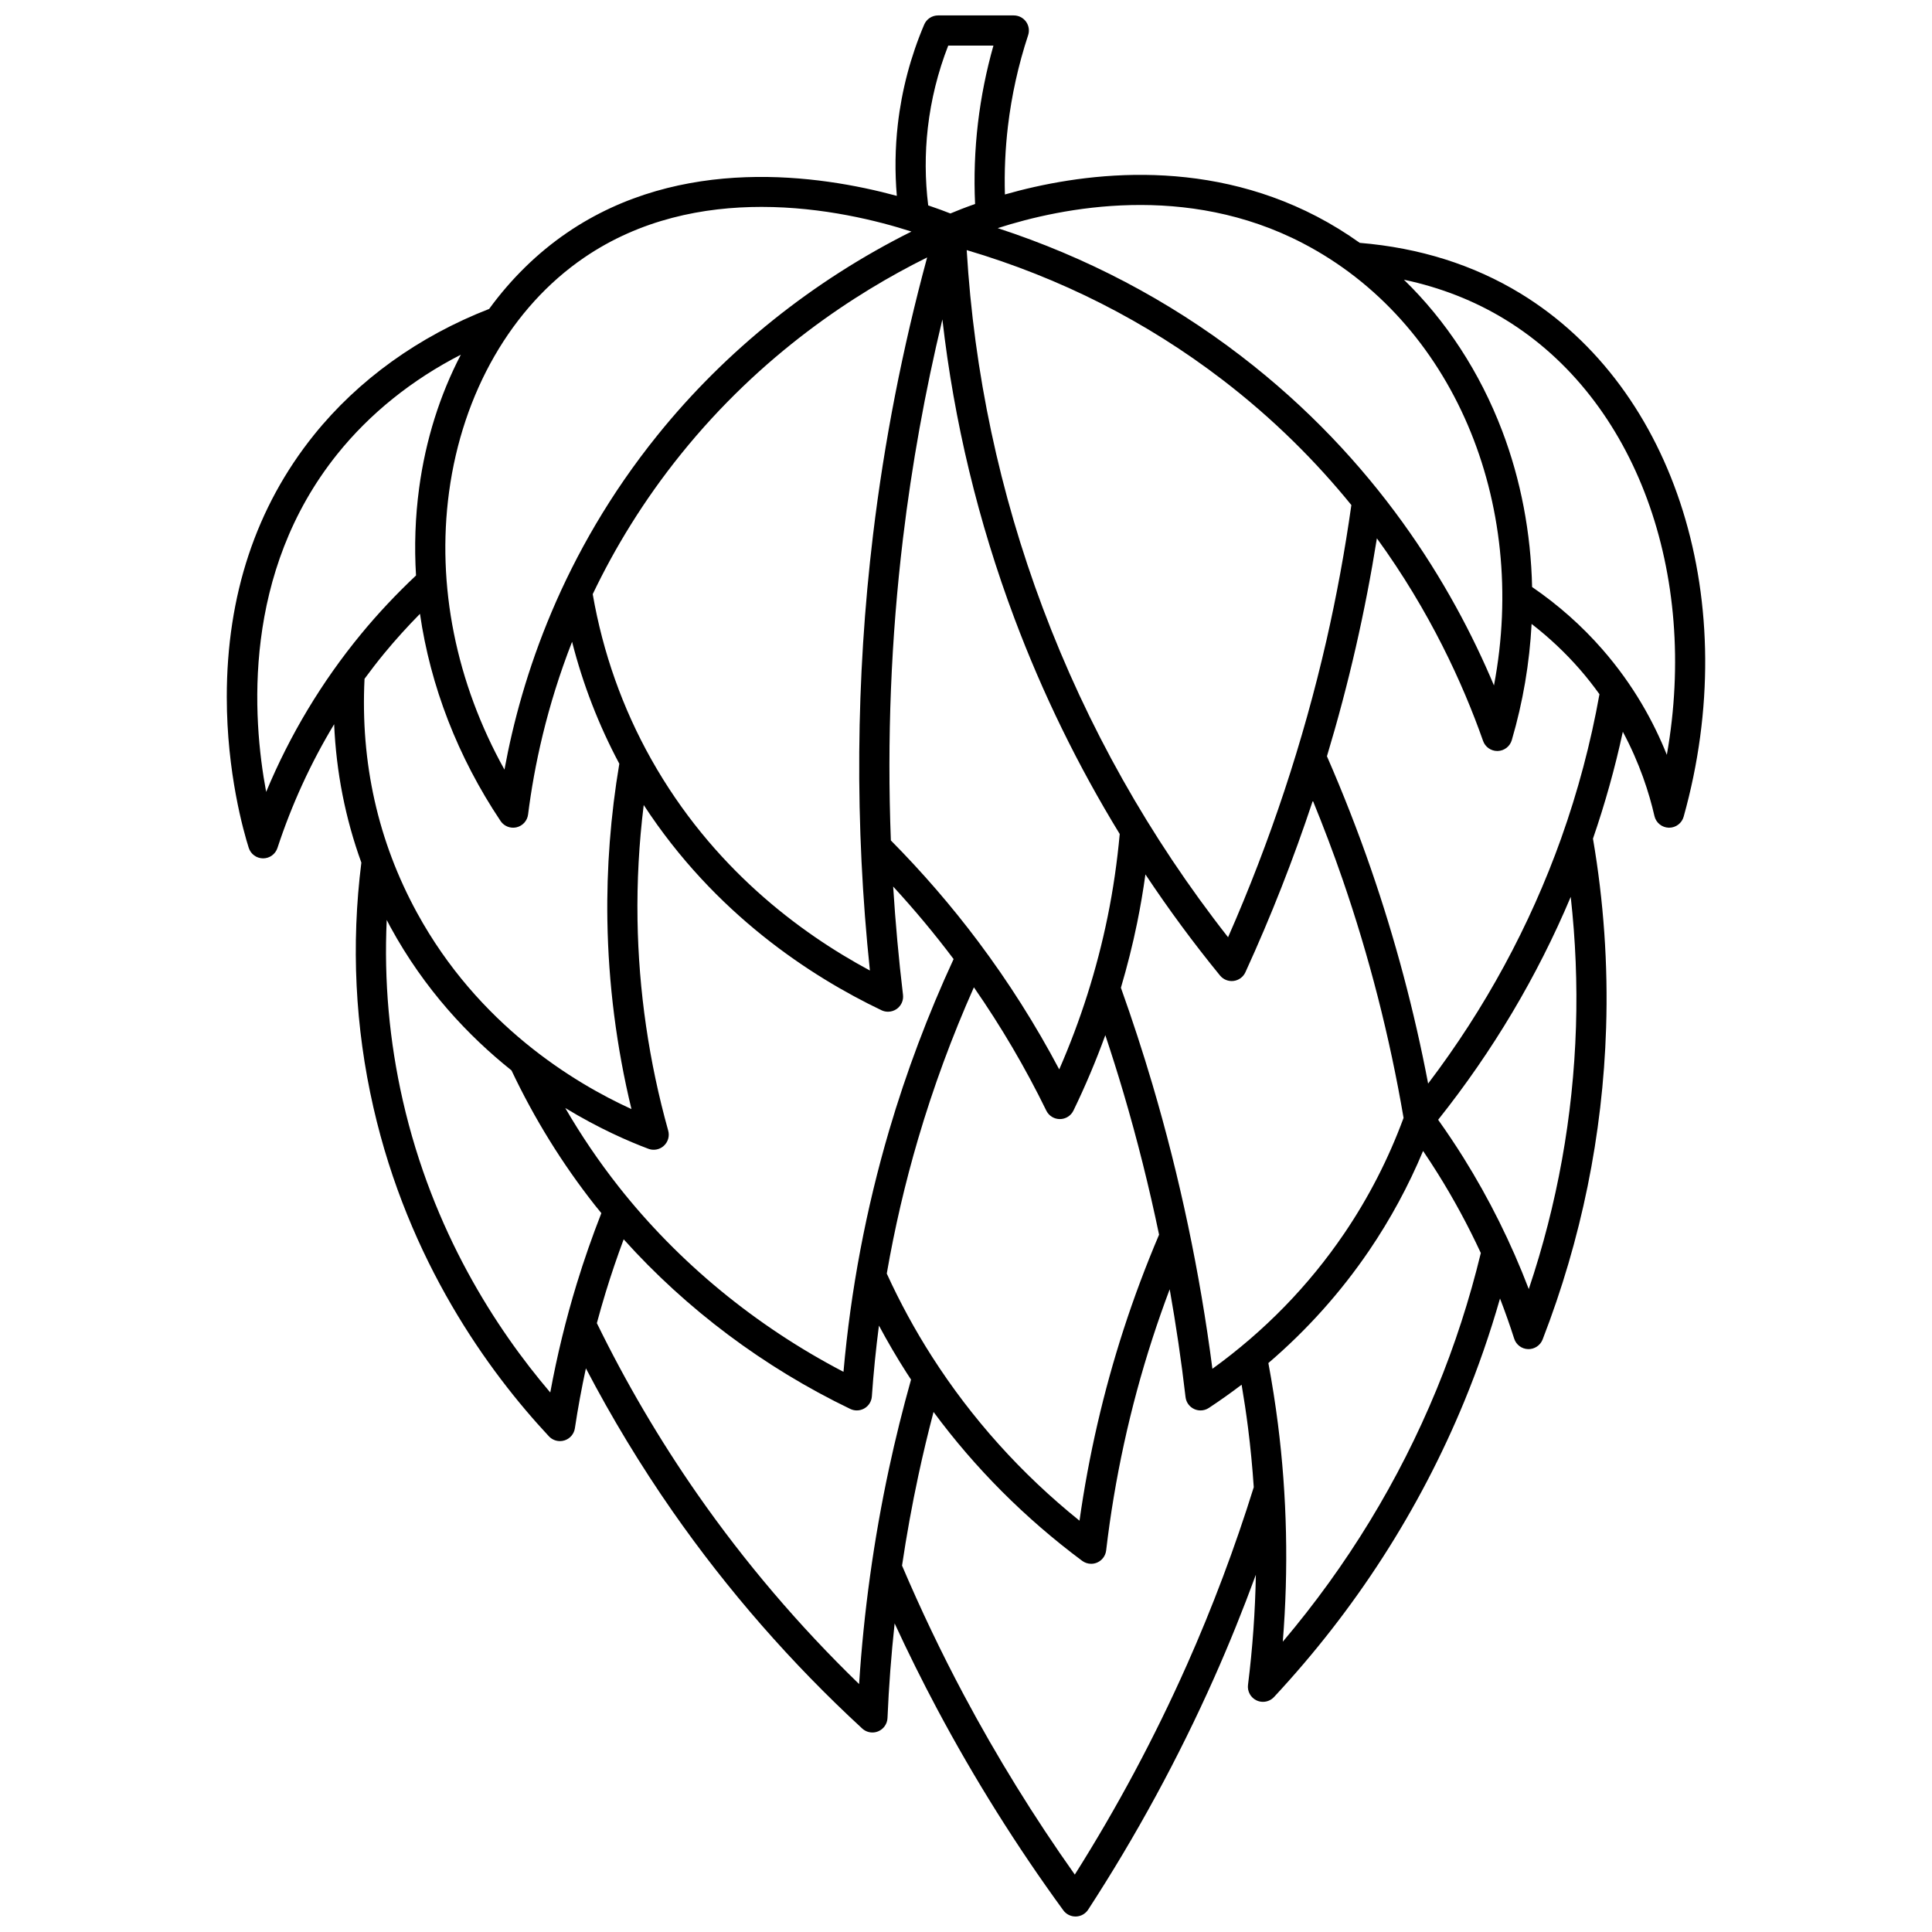 <?xml version="1.0" encoding="UTF-8"?>
<!-- Uploaded to: SVG Repo, www.svgrepo.com, Generator: SVG Repo Mixer Tools -->
<svg width="800px" height="800px" version="1.1" viewBox="144 144 512 512" xmlns="http://www.w3.org/2000/svg">
 <defs>
  <clipPath id="a">
   <path d="m204 148.09h392v503.81h-392z"/>
  </clipPath>
 </defs>
 <g clip-path="url(#a)">
  <path d="m582.44 360.24c0.406 1.785 1.973 3.062 3.801 3.109h0.098c1.789 0 3.367-1.191 3.848-2.922 15.785-56.445-1.965-113.44-43.168-138.61-12.492-7.629-26.844-12.148-42.664-13.457-3.641-2.594-7.441-4.938-11.398-7-30.922-16.094-63.332-11.332-82.645-5.824-0.172-6.031 0.094-12.086 0.801-18.066 0.969-8.18 2.769-16.301 5.352-24.141 0.402-1.219 0.191-2.555-0.559-3.594-0.75-1.031-1.953-1.648-3.234-1.648h-20.074c-1.602 0-3.055 0.957-3.68 2.434-3.594 8.453-5.945 17.352-6.984 26.445-0.719 6.289-0.805 12.637-0.262 18.941-20.523-5.57-57.191-10.871-87.395 9.766-7.898 5.398-14.848 12.242-20.648 20.195-18.652 7.258-34.703 18.801-46.457 33.434-15.324 19.09-23.086 42.457-23.07 69.461 0.012 20.027 4.453 35.617 5.816 39.918 0.523 1.656 2.055 2.781 3.789 2.793h0.023c1.727 0 3.258-1.109 3.797-2.75 3.805-11.574 8.84-22.543 15.027-32.797 0.551 12.723 2.973 24.98 7.211 36.672-2.734 21.789-1.668 43.602 3.188 64.855 9.336 40.863 30.449 69.965 46.516 87.184 0.77 0.824 1.832 1.27 2.926 1.27 0.395 0 0.793-0.059 1.188-0.18 1.465-0.453 2.543-1.711 2.769-3.227 0.797-5.309 1.777-10.613 2.918-15.883 6.84 13.086 14.531 25.797 22.965 37.898 14.551 20.871 31.457 40.234 50.254 57.551 0.754 0.691 1.723 1.059 2.711 1.059 0.516 0 1.035-0.102 1.527-0.305 1.438-0.594 2.402-1.973 2.469-3.527 0.352-8.363 0.992-16.734 1.891-25.078 3.551 7.688 7.324 15.293 11.285 22.727 9.824 18.438 21.066 36.371 33.418 53.309 0.754 1.031 1.957 1.641 3.231 1.641h0.105c1.316-0.035 2.527-0.715 3.246-1.816 12.727-19.562 23.973-40.262 33.422-61.516 3.969-8.922 7.644-18.031 11.023-27.238-0.176 9.734-0.867 19.48-2.082 29.184-0.215 1.723 0.703 3.383 2.273 4.121 0.543 0.254 1.121 0.375 1.691 0.375 1.086 0 2.152-0.441 2.93-1.273 21.602-23.207 38.574-49.59 50.453-78.418 3.644-8.848 6.797-17.957 9.438-27.195 1.348 3.504 2.606 7.047 3.754 10.637 0.516 1.613 1.996 2.727 3.688 2.777 1.668 0.051 3.234-0.973 3.848-2.551 10.27-26.496 15.934-54.289 16.828-82.602 0.531-16.734-0.648-33.59-3.484-50.129 3.188-9.254 5.844-18.734 7.914-28.324 4.484 8.375 6.988 16.242 8.375 22.312zm3.289-16.199c-3.469-8.691-8.824-18.504-17.082-27.957-5.457-6.25-11.719-11.793-18.625-16.52-0.32-14.281-2.961-28.328-7.941-41.41-5.91-15.527-14.844-29.156-26.027-40.027 9.73 2.059 18.703 5.578 26.801 10.523 34.746 21.219 51.367 67.301 42.875 115.39zm-96.461-135.58c39.738 20.68 59.887 68.605 50.648 117.19-11.117-26.461-31.211-59.84-67.07-87.336-19.348-14.836-40.984-26.195-64.445-33.855 17.242-5.551 49.973-12.078 80.867 4zm-23.969 298.28c-3.301-25.5-8.641-50.824-15.891-75.371-2.531-8.57-5.344-17.176-8.355-25.609 1.668-5.66 3.117-11.383 4.297-17.16 0.867-4.25 1.598-8.555 2.199-12.875 6.129 9.219 12.715 18.16 19.766 26.793 0.875 1.07 2.238 1.617 3.606 1.438 1.371-0.176 2.551-1.047 3.125-2.301 6.789-14.832 12.754-30.035 17.871-45.477 2.801 6.852 5.434 13.785 7.832 20.734 7.102 20.559 12.547 41.863 16.211 63.34-3.988 10.828-9.273 21.137-15.738 30.645-9.402 13.844-21.133 25.875-34.922 35.844zm-74.32-3.238c-4.492-7.016-8.512-14.41-11.977-21.992 2.09-12.043 4.859-23.969 8.305-35.684 4.012-13.648 8.98-27.129 14.785-40.18 7.211 10.387 13.656 21.34 19.188 32.676 0.668 1.375 2.062 2.246 3.594 2.246h0.004c1.531 0 2.926-0.875 3.594-2.25 3.168-6.523 5.977-13.203 8.453-19.992 1.691 5.09 3.309 10.207 4.816 15.316 3.648 12.344 6.781 24.891 9.426 37.555-3.488 8.207-6.656 16.645-9.398 25.105-5.34 16.484-9.262 33.508-11.688 50.695-15.414-12.41-28.547-27.012-39.102-43.496zm-83.027-45.027c-5.199-6.594-9.93-13.57-14.156-20.844 9 5.473 16.93 8.895 22.031 10.809 0.457 0.172 0.934 0.254 1.402 0.254 0.984 0 1.953-0.363 2.703-1.051 1.109-1.02 1.555-2.57 1.148-4.019-5.102-18.254-7.836-37.055-8.133-55.887-0.16-10.121 0.398-20.305 1.645-30.402 18.816 28.855 44.246 45.414 63.012 54.391 0.547 0.262 1.137 0.391 1.727 0.391 0.82 0 1.637-0.254 2.332-0.75 1.188-0.852 1.812-2.277 1.641-3.727-1.141-9.543-2.004-19.113-2.606-28.695 5.66 6.148 11.027 12.578 16.016 19.219-6.781 14.676-12.527 29.934-17.078 45.398-6.129 20.848-10.195 42.34-12.102 63.984-23.23-12.098-43.742-28.973-59.582-49.07zm129.57-71.477c-2.828 13.84-7.129 27.395-12.816 40.402-6.25-11.816-13.453-23.18-21.469-33.875-7.051-9.41-14.836-18.406-23.148-26.801-1.031-26.758 0.031-53.555 3.215-80.055 2.34-19.445 5.836-38.875 10.438-58.023 3.086 27.066 9.488 53.641 19.109 79.27 7.477 19.918 16.812 39.004 27.887 57.105-0.668 7.363-1.738 14.746-3.215 21.977zm-62.156-101.28c-4.594 38.215-4.871 77.023-0.832 115.48-18.625-10.004-41.832-27.297-57.957-56-7.602-13.535-12.809-28.246-15.5-43.742 5.824-12.184 13.438-24.77 23.406-37.137 21.301-26.43 46.043-42.594 65.219-52.094-6.539 24.117-11.363 48.793-14.336 73.492zm94.086 106.66c-20.805-26.52-37.312-55.852-49.109-87.27-11.453-30.508-18.223-62.383-20.156-94.828 24.82 7.348 47.609 18.898 67.805 34.383 13.602 10.43 24.84 21.742 34.133 33.18-1.699 12.02-3.914 24.094-6.613 35.91-6.141 26.816-14.895 53.238-26.059 78.625zm-79.57-214.5c0.855-7.461 2.672-14.781 5.406-21.793h11.98c-1.898 6.699-3.269 13.555-4.09 20.449-0.844 7.121-1.105 14.348-0.773 21.523-2.719 0.957-4.93 1.836-6.543 2.516-1.297-0.516-3.293-1.273-5.879-2.144-0.844-6.824-0.883-13.727-0.102-20.551zm-91.09 34.402c14.945-10.211 31.723-13.449 47.004-13.449 16.305 0 30.902 3.688 39.742 6.535-26.098 13.023-49.215 31.531-67.277 53.938-25.219 31.289-36.043 63.926-40.574 88.652-12.824-23.035-18.02-48.789-14.684-73.559 3.555-26.367 16.598-49.008 35.789-62.117zm-84.258 141.58c-3.691-19.672-6.371-58.102 18.875-89.547 8.633-10.75 19.805-19.703 32.719-26.316-5.539 10.621-9.332 22.582-11.051 35.332-1.035 7.672-1.301 15.43-0.828 23.176-5.199 4.891-10.125 10.121-14.629 15.602-10.375 12.625-18.785 26.629-25.086 41.754zm31.27-36.68c2.984-3.629 6.172-7.137 9.492-10.512 2.762 19.121 9.992 37.91 21.355 54.902 0.754 1.125 2.008 1.777 3.324 1.777 0.305 0 0.613-0.035 0.922-0.105 1.625-0.383 2.84-1.738 3.047-3.394 1.594-12.672 4.93-28.566 11.66-45.766 2.875 11.277 7.066 22.102 12.52 32.316-2.309 13.695-3.383 27.633-3.164 41.465 0.266 16.82 2.406 33.617 6.379 50.051-15.254-6.965-40.594-22.305-56.832-52.031-10.34-18.922-15.004-39.777-13.902-61.996 1.672-2.281 3.398-4.516 5.199-6.707zm44.02 195.84c-14.418-16.918-31.164-42.73-39.07-77.348-3.59-15.723-5.016-31.77-4.269-47.875 0.336 0.637 0.656 1.281 1.004 1.914 9.023 16.52 20.672 28.867 32.062 37.957 6.008 12.707 13.441 24.734 22.129 35.754 0.551 0.699 1.125 1.383 1.684 2.074-2.398 6.133-4.594 12.395-6.508 18.668-2.887 9.445-5.242 19.117-7.031 28.855zm81.844 77.273c-15.887-15.387-30.281-32.289-42.871-50.348-10.008-14.359-18.957-29.598-26.625-45.301 0.734-2.731 1.508-5.445 2.332-8.141 1.441-4.715 3.043-9.422 4.773-14.074 16.633 18.52 37.188 33.945 60.051 44.953 0.547 0.266 1.141 0.395 1.734 0.395 0.695 0 1.391-0.184 2.008-0.539 1.148-0.664 1.887-1.855 1.98-3.18 0.438-6.269 1.066-12.527 1.875-18.766 2.285 4.269 4.731 8.453 7.332 12.516 0.387 0.602 0.785 1.195 1.176 1.797-2.188 7.809-4.164 15.754-5.859 23.66-4.019 18.719-6.672 37.863-7.906 57.027zm86.82-4.981c-8.488 19.094-18.453 37.73-29.656 55.473-10.793-15.223-20.668-31.211-29.402-47.602-5.938-11.141-11.438-22.672-16.383-34.285 1.195-8.043 2.644-16.039 4.344-23.957 1.199-5.59 2.547-11.195 4.004-16.762 11.027 14.922 24.23 28.16 39.379 39.449 0.703 0.523 1.543 0.793 2.391 0.793 0.535 0 1.074-0.105 1.582-0.324 1.312-0.566 2.223-1.789 2.391-3.207 2.234-19.031 6.356-37.918 12.254-56.129 1.418-4.379 2.953-8.75 4.586-13.09 1.68 9.484 3.094 19.02 4.199 28.57 0.16 1.379 1.023 2.578 2.281 3.164 0.539 0.25 1.113 0.375 1.688 0.375 0.77 0 1.539-0.223 2.203-0.66 2.981-1.965 5.875-4.023 8.688-6.16 0.648 3.809 1.223 7.641 1.707 11.453 0.66 5.219 1.16 10.457 1.512 15.711-4.984 15.992-10.953 31.863-17.766 47.188zm66.199-73.055c-9.969 24.195-23.648 46.621-40.738 66.812 1.555-19.258 1.129-38.598-1.281-57.66-0.684-5.394-1.539-10.824-2.539-16.184 10.23-8.766 19.18-18.746 26.719-29.836 5.625-8.277 10.414-17.121 14.281-26.375 1.328 1.957 2.617 3.938 3.863 5.926 4.238 6.773 8.059 13.832 11.438 21.121-2.981 12.324-6.922 24.496-11.742 36.195zm36.961-96.141c-0.75 23.703-4.953 47.031-12.508 69.5-4.672-12.219-10.492-23.926-17.367-34.918-2.106-3.363-4.34-6.699-6.652-9.945 14.48-18.191 26.262-38 35.137-59.074 1.273 11.438 1.75 22.969 1.391 34.438zm-3.91-49.988c-8.305 23.262-20.152 45.098-35.27 65.027-3.672-19.277-8.754-38.363-15.145-56.859-3.473-10.059-7.406-20.098-11.672-29.883 2.879-9.559 5.434-19.195 7.648-28.883 2.176-9.512 4.047-19.188 5.59-28.867 13.996 19.289 22.746 38.387 28.141 53.691 0.566 1.602 2.078 2.668 3.769 2.668h0.105c1.734-0.047 3.242-1.207 3.731-2.871 2.973-10.125 4.715-20.484 5.254-30.805 4.633 3.59 8.906 7.598 12.738 11.988 1.922 2.199 3.652 4.422 5.246 6.641-2.32 12.957-5.723 25.785-10.137 38.152z"/>
 </g>
</svg>